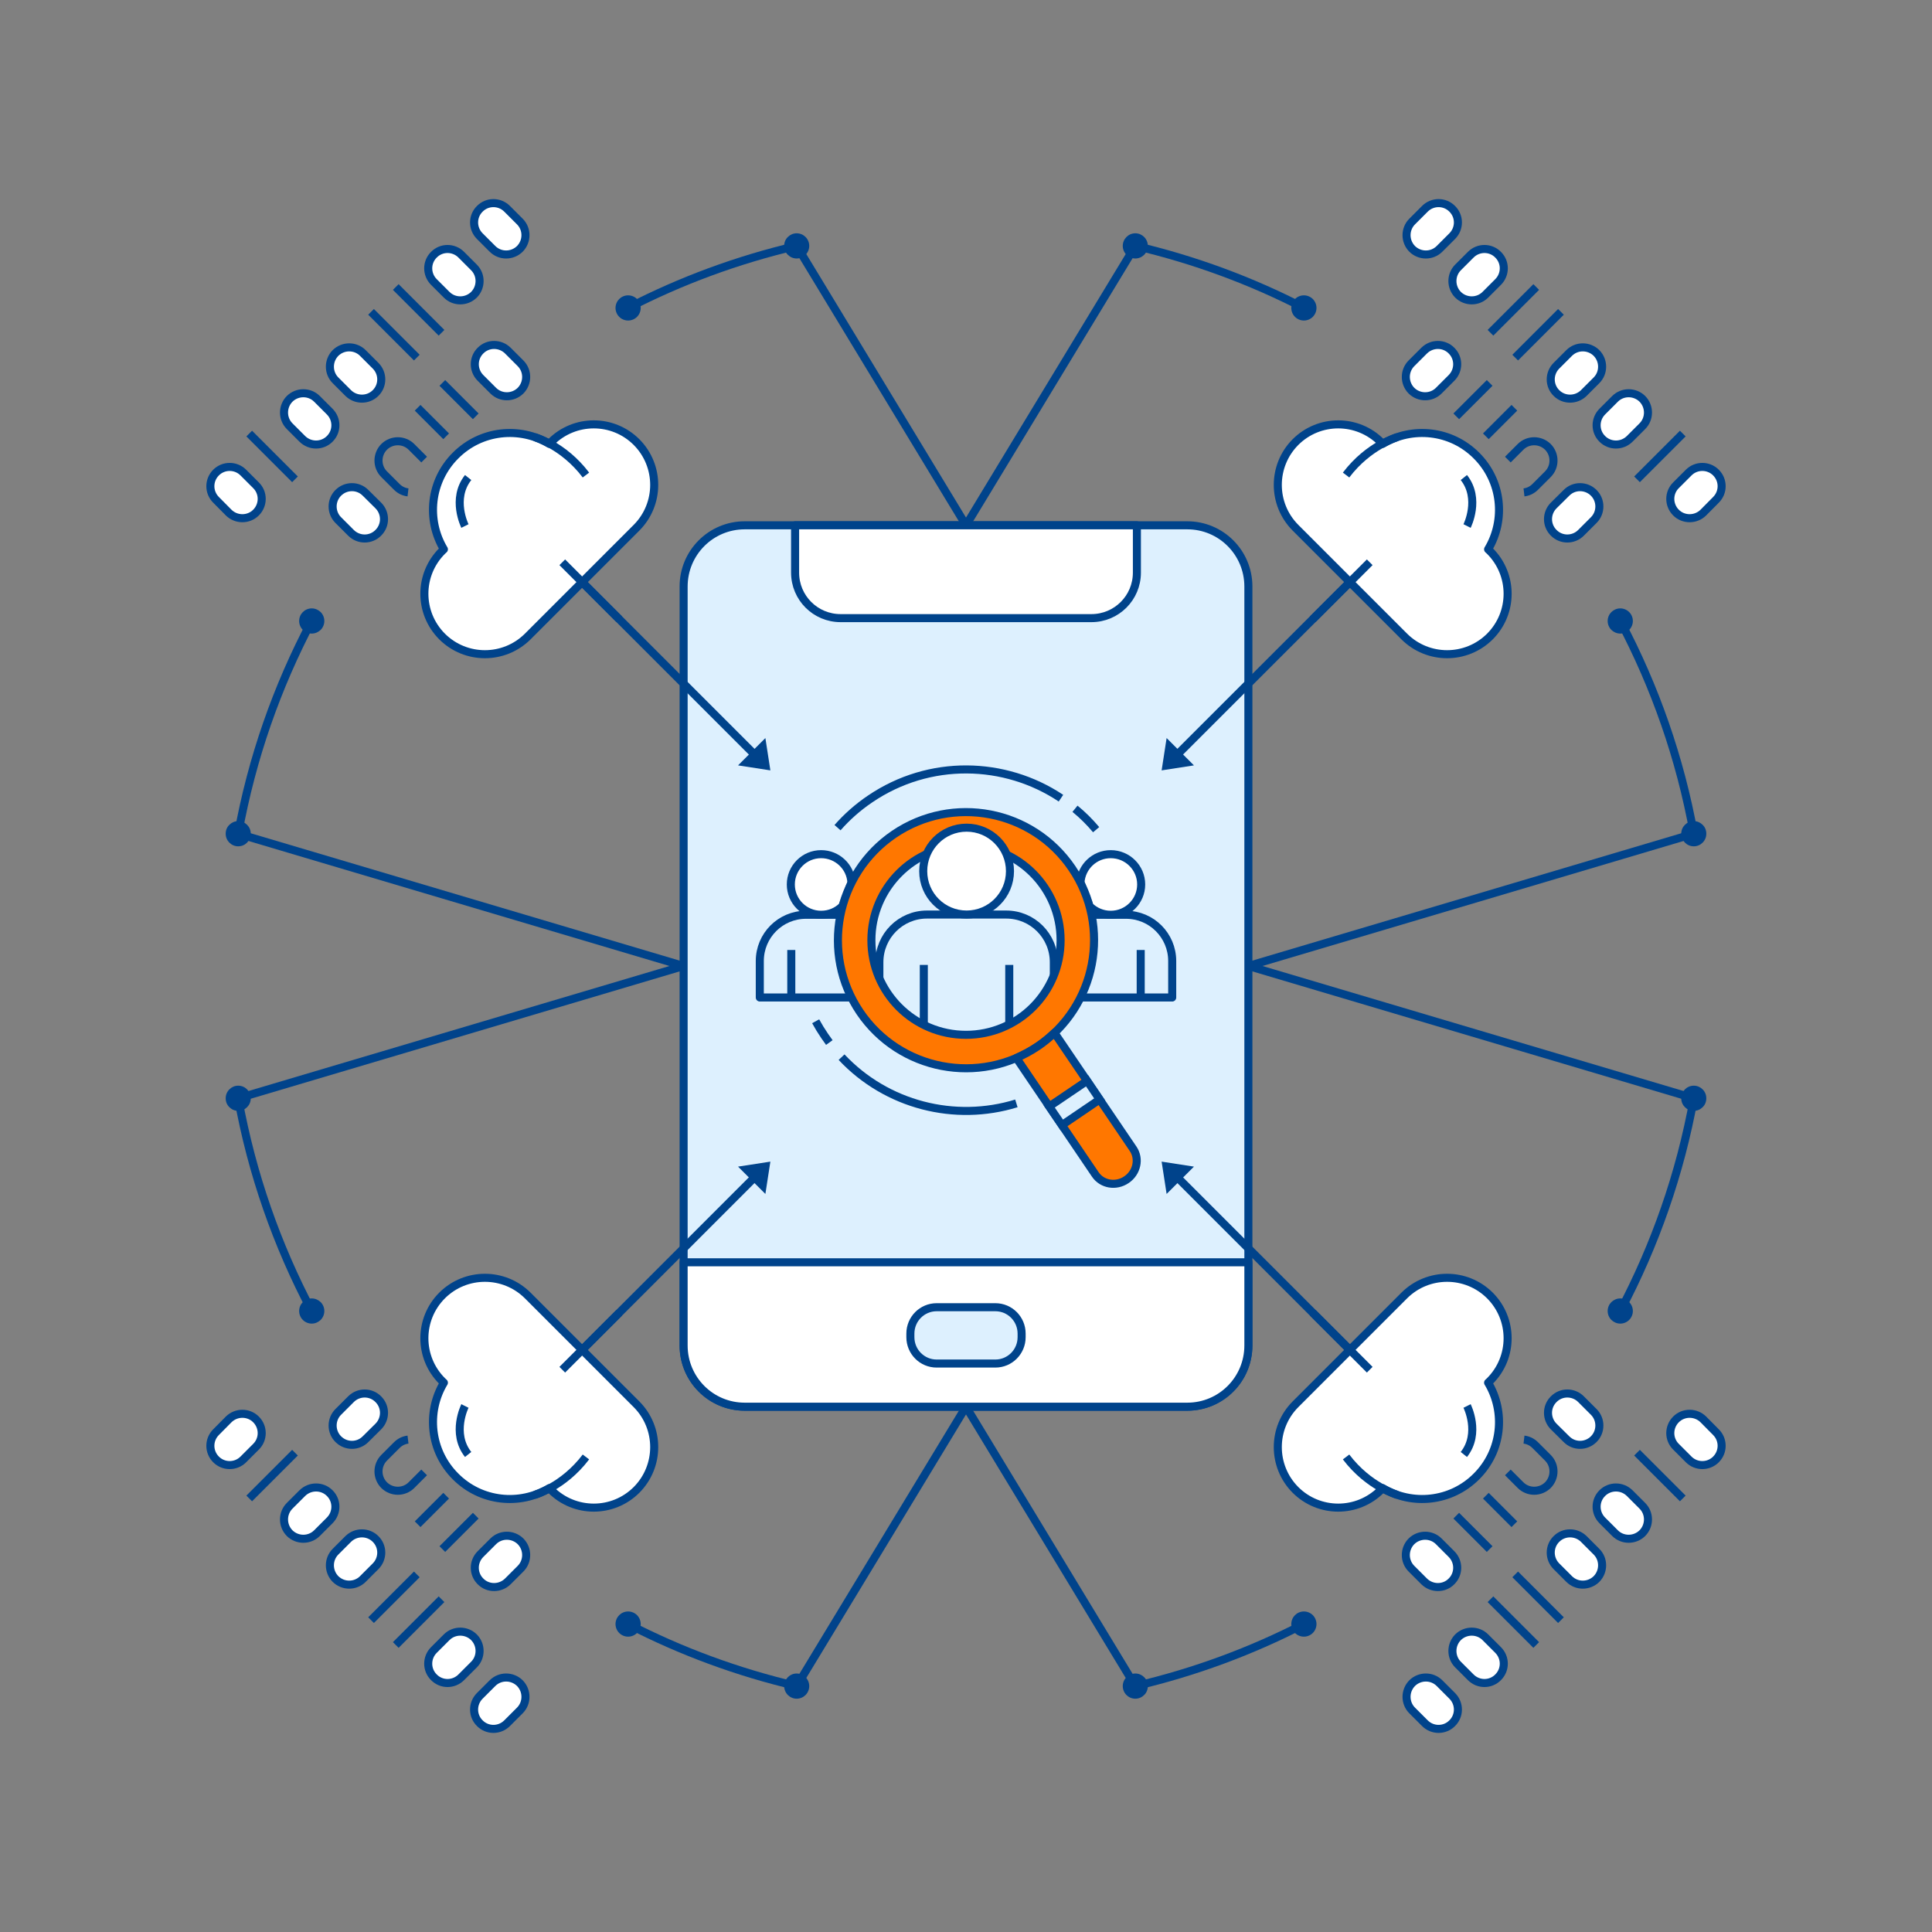 <?xml version="1.0" encoding="UTF-8"?> <!-- Creator: CorelDRAW X8 --> <svg xmlns="http://www.w3.org/2000/svg" xmlns:xlink="http://www.w3.org/1999/xlink" xml:space="preserve" width="162.56mm" height="162.56mm" version="1.1" style="shape-rendering:geometricPrecision; text-rendering:geometricPrecision; image-rendering:optimizeQuality; fill-rule:evenodd; clip-rule:evenodd" viewBox="0 0 16256 16256"><rect x="0" y="0" width="16256" height="16256" fill="#808080" stroke="none"/> <defs> <style type="text/css"> <![CDATA[ .str0 {stroke:#00438B;stroke-width:67.73} .str4 {stroke:#00438B;stroke-width:67.73;stroke-linejoin:round} .str12 {stroke:#00438B;stroke-width:67.73;stroke-linejoin:round} .str6 {stroke:#00438B;stroke-width:67.73;stroke-linejoin:round} .str11 {stroke:#00438B;stroke-width:67.73;stroke-linejoin:round} .str5 {stroke:#00438B;stroke-width:67.73;stroke-linejoin:round} .str10 {stroke:#00438B;stroke-width:67.73;stroke-linejoin:round} .str8 {stroke:#00438B;stroke-width:67.73;stroke-linejoin:round} .str9 {stroke:#00438B;stroke-width:67.73;stroke-linejoin:round} .str7 {stroke:#00438B;stroke-width:67.73;stroke-linejoin:round} .str1 {stroke:#00438B;stroke-width:67.74;stroke-linejoin:round} .str2 {stroke:#00438B;stroke-width:67.74;stroke-linejoin:round} .str3 {stroke:#00438B;stroke-width:67.74;stroke-linejoin:round} .fil0 {fill:none} .fil5 {fill:none;fill-rule:nonzero} .fil1 {fill:#00438B} .fil6 {fill:#DDF0FE} .fil7 {fill:#00438B;fill-rule:nonzero} .fil2 {fill:#DDF0FE;fill-rule:nonzero} .fil4 {fill:#FF7700;fill-rule:nonzero} .fil8 {fill:white;fill-rule:nonzero} .fil3 {fill:white;fill-rule:nonzero} ]]> </style> </defs> <g id="_artboard">  <g id="_562134452592"> <path class="fil0 str0" d="M5285 13665c444,229 920,405 1418,522l1425 -2351 1425 2351c498,-117 974,-293 1418,-522m2662 -8440c292,553 504,1154 619,1790l-3748 1113 3748 1113c-115,636 -327,1237 -619,1790m-8348 -8440c444,-229 920,-405 1418,-522l1425 2351 1425 -2351c498,117 974,293 1418,522m-8348 2634c-292,553 -504,1154 -619,1790l3748 1113 -3748 1113c115,636 327,1237 619,1790"></path> <path class="fil1" d="M2623 5119c-29,0 -56,12 -75,31 -19,19 -31,46 -31,75 0,29 12,56 31,75 19,19 46,31 75,31 29,0 55,-12 75,-31 19,-19 31,-46 31,-75 0,-29 -12,-56 -31,-75 -20,-19 -46,-31 -75,-31zm-619 4016c-29,0 -55,12 -74,31 -20,20 -31,46 -31,75 0,30 11,56 31,75 19,19 45,31 74,31 30,0 56,-12 75,-31 19,-19 31,-45 31,-75 0,-29 -12,-55 -31,-75 -19,-19 -45,-31 -75,-31zm619 1790c-29,0 -56,12 -75,31 -19,19 -31,46 -31,75 0,29 12,56 31,75 19,19 46,31 75,31 29,0 55,-12 75,-31 19,-19 31,-46 31,-75 0,-29 -12,-56 -31,-75 -20,-19 -46,-31 -75,-31zm2662 2634c-29,0 -56,12 -75,31 -19,19 -31,46 -31,75 0,29 12,56 31,75 19,19 46,31 75,31 29,0 56,-12 75,-31 19,-19 31,-46 31,-75 0,-29 -12,-56 -31,-75 -19,-19 -46,-31 -75,-31zm1418 522c-29,0 -55,12 -74,31 -19,19 -31,46 -31,75 0,29 12,56 31,75 19,19 45,31 74,31 30,0 56,-12 75,-31 19,-19 31,-46 31,-75 0,-29 -12,-56 -31,-75 -19,-19 -45,-31 -75,-31zm2850 0c-30,0 -56,12 -75,31 -19,19 -31,46 -31,75 0,29 12,56 31,75 19,19 45,31 75,31 29,0 55,-12 74,-31 20,-19 31,-46 31,-75 0,-29 -11,-56 -31,-75 -19,-19 -45,-31 -74,-31zm1418 -522c-29,0 -56,12 -75,31 -19,19 -31,46 -31,75 0,29 12,56 31,75 19,19 46,31 75,31 29,0 56,-12 75,-31 19,-19 31,-46 31,-75 0,-29 -12,-56 -31,-75 -19,-19 -46,-31 -75,-31zm2662 -2634c-29,0 -55,12 -75,31 -19,19 -31,46 -31,75 0,29 12,56 31,75 20,19 46,31 75,31 29,0 56,-12 75,-31 19,-19 31,-46 31,-75 0,-29 -12,-56 -31,-75 -19,-19 -46,-31 -75,-31zm619 -1790c-30,0 -56,12 -75,31 -19,20 -31,46 -31,75 0,30 12,56 31,75 19,19 45,31 75,31 29,0 55,-12 74,-31 20,-19 31,-45 31,-75 0,-29 -11,-55 -31,-75 -19,-19 -45,-31 -74,-31zm0 -2226c-30,0 -56,12 -75,31 -19,19 -31,45 -31,75 0,29 12,55 31,75 19,19 45,31 75,31 29,0 55,-12 74,-31 20,-20 31,-46 31,-75 0,-30 -11,-56 -31,-75 -19,-19 -45,-31 -74,-31zm-619 -1790c-29,0 -55,12 -75,31 -19,19 -31,46 -31,75 0,29 12,56 31,75 20,19 46,31 75,31 29,0 56,-12 75,-31 19,-19 31,-46 31,-75 0,-29 -12,-56 -31,-75 -19,-19 -46,-31 -75,-31zm-2662 -2634c-29,0 -56,12 -75,31 -19,19 -31,46 -31,75 0,29 12,56 31,75 19,19 46,31 75,31 29,0 56,-12 75,-31 19,-19 31,-46 31,-75 0,-29 -12,-56 -31,-75 -19,-19 -46,-31 -75,-31zm-1418 -522c-30,0 -56,12 -75,31 -19,19 -31,46 -31,75 0,29 12,56 31,75 19,19 45,31 75,31 29,0 55,-12 74,-31 19,-19 31,-46 31,-75 0,-29 -12,-56 -31,-75 -19,-19 -45,-31 -74,-31zm-2850 0c-29,0 -55,12 -74,31 -20,19 -31,46 -31,75 0,29 11,56 31,75 19,19 45,31 74,31 30,0 56,-12 75,-31 19,-19 31,-46 31,-75 0,-29 -12,-56 -31,-75 -19,-19 -45,-31 -75,-31zm-1418 522c-29,0 -56,12 -75,31 -19,19 -31,46 -31,75 0,29 12,56 31,75 19,19 46,31 75,31 29,0 56,-12 75,-31 19,-19 31,-46 31,-75 0,-29 -12,-56 -31,-75 -19,-19 -46,-31 -75,-31zm-3281 4424c-29,0 -55,12 -74,31 -20,19 -31,45 -31,75 0,29 11,55 31,75 19,19 45,31 74,31 30,0 56,-12 75,-31 19,-20 31,-46 31,-75 0,-30 -12,-56 -31,-75 -19,-19 -45,-31 -75,-31z"></path> </g> <g id="_562134452208"> <path class="fil2 str1" d="M10504 11321c0,285 -230,515 -514,515l-3724 0c-284,0 -514,-230 -514,-515l0 -6386c0,-285 230,-515 514,-515l3724 0c284,0 514,230 514,515l0 6386z"></path> <path class="fil3 str2" d="M10504 11321c0,285 -230,515 -514,515l-3724 0c-284,0 -514,-230 -514,-515l0 -700 4752 0 0 700z"></path> <path class="fil2 str3" d="M8375 11473l-494 0c-122,0 -221,-99 -221,-222l0 -30c0,-123 99,-222 221,-222l494 0c122,0 221,99 221,222l0 30c0,123 -99,222 -221,222z"></path> <path class="fil3 str3" d="M9183 5201l-2110 0c-212,0 -383,-171 -383,-383l0 -398 2876 0 0 398c0,212 -171,383 -383,383z"></path> </g> <g id="_562134446320"> <path class="fil2 str4" d="M7071 7699l90 694 -768 0 0 -307c0,-215 174,-389 388,-389l257 0c11,0 22,1 33,2z"></path> <path class="fil2 str4" d="M9185 7699l-90 694 768 0 0 -307c0,-215 -174,-389 -388,-389l-257 0c-11,0 -22,1 -33,2z"></path> <path class="fil3 str4" d="M9091 7427l76 197c46,45 109,73 179,73 141,0 256,-114 256,-255 0,-141 -115,-255 -256,-255 -136,0 -247,106 -255,240z"></path> <path class="fil3 str4" d="M7090 7622l74 -195c-7,-134 -119,-240 -255,-240 -141,0 -255,114 -255,255 0,141 114,255 255,255 71,0 135,-28 181,-75z"></path> <path class="fil4 str4" d="M9020 7306c334,493 205,1163 -287,1497 -493,334 -1163,205 -1497,-287 -334,-493 -205,-1163 287,-1497 493,-334 1163,-206 1497,287z"></path> <path class="fil2 str4" d="M8128 7114c440,0 796,357 796,797 0,440 -356,796 -796,796 -440,0 -796,-356 -796,-796 0,-440 356,-797 796,-797z"></path> <path class="fil5 str4" d="M8867 8208l0 -112c0,-221 -179,-401 -401,-401l-666 0c-222,0 -401,180 -401,401l0 135"></path> <line class="fil5 str4" x1="8492" y1="8619" x2="8492" y2="8119"></line> <line class="fil5 str4" x1="7773" y1="8621" x2="7773" y2="8119"></line> <path class="fil3 str4" d="M8498 7330c0,202 -163,365 -365,365 -202,0 -365,-163 -365,-365 0,-202 163,-366 365,-366 202,0 365,164 365,366z"></path> <path class="fil5 str4" d="M6978 8772c-13,-18 -26,-36 -39,-55 -28,-41 -53,-82 -76,-124"></path> <path class="fil5 str4" d="M8552 9284c-518,160 -1093,14 -1471,-389"></path> <path class="fil5 str4" d="M9045 6805c64,52 123,111 178,176"></path> <path class="fil5 str4" d="M7047 6964c79,-90 171,-172 275,-242 498,-338 1133,-321 1605,-6"></path> <path class="fil4 str4" d="M9534 9666l-662 -976c-42,41 -89,79 -139,113 -58,39 -119,72 -181,99l664 980c57,84 174,104 262,44 88,-59 113,-176 56,-260z"></path> <line class="fil5 str4" x1="9598" y1="8393" x2="9598" y2="7993"></line> <line class="fil5 str4" x1="6658" y1="8393" x2="6658" y2="7993"></line> <polygon class="fil6 str0" points="8828,9310 9147,9094 9253,9251 8935,9467 "></polygon> </g> <g id="_562134443536"> <path class="fil0 str0" d="M6403 6403l-1927 -1927m5376 1927l1928 -1927m-5377 5376l-1927 1928m5376 -1928l1928 1928"></path> <g> <polygon class="fil7" points="9774,9774 9816,10046 10046,9816 "></polygon> <polygon class="fil7" points="9774,6482 9816,6210 10046,6440 "></polygon> <polygon class="fil7" points="6482,9774 6210,9816 6440,10046 "></polygon> <polygon class="fil7" points="6482,6482 6210,6440 6440,6210 "></polygon> </g> </g> <g id="_562134425168"> <g> <path class="fil8 str5" d="M4898 11358l-458 -458c-199,-198 -521,-198 -720,0 -199,199 -199,521 0,720 5,5 10,9 15,14 -149,248 -117,575 98,789 214,215 540,247 789,98 5,5 9,10 14,15 199,199 521,199 720,0 198,-199 198,-521 0,-720l-458 -458z"></path> <path class="fil5 str6" d="M4498 12578c0,0 241,-67 432,-319"></path> <line class="fil5 str6" x1="5209" y1="11047" x2="4731" y2="11525"></line> <path class="fil5 str6" d="M3912 11830c0,0 -115,229 27,408"></path> <path class="fil8 str6" d="M2154 11943l0 0c-63,-63 -166,-63 -230,0l-106 107c-64,64 -64,166 0,230l0 0c63,63 166,63 229,0l107 -107c64,-63 64,-166 0,-230z"></path> <path class="fil8 str6" d="M2774 12563l0 0c-63,-63 -166,-63 -230,0l-107 107c-63,63 -63,166 0,230l0 0c64,63 167,63 230,0l107 -107c64,-64 64,-167 0,-230z"></path> <path class="fil8 str6" d="M3160 12949l0 0c-63,-63 -166,-63 -230,0l-107 107c-63,63 -63,166 0,230l0 0c64,63 167,63 230,0l107 -107c64,-64 64,-167 0,-230z"></path> <path class="fil8 str6" d="M3988 13776l0 0c-64,-63 -167,-63 -230,0l-107 107c-64,64 -64,167 0,230l0 0c63,64 166,64 230,0l107 -107c63,-63 63,-166 0,-230z"></path> <path class="fil8 str6" d="M4374 14162l0 0c-64,-63 -167,-63 -230,0l-107 107c-64,64 -64,167 0,230l0 0c63,64 166,64 230,0l107 -107c63,-63 63,-166 0,-230z"></path> <line class="fil5 str6" x1="2097" y1="12608" x2="2482" y2="12223"></line> <line class="fil5 str6" x1="3122" y1="13632" x2="3507" y2="13247"></line> <line class="fil5 str6" x1="3330" y1="13841" x2="3715" y2="13456"></line> <path class="fil8 str6" d="M3183 11773l0 0c-63,-64 -166,-64 -230,0l-107 107c-63,63 -63,166 0,229l0 0c64,64 167,64 230,0l107 -106c64,-64 64,-167 0,-230z"></path> <path class="fil5 str6" d="M3433 12113c-34,4 -67,19 -94,46l-107 107c-63,63 -63,166 0,230l0 0c64,63 167,63 230,0l107 -107"></path> <path class="fil8 str6" d="M4380 12969l0 0c-64,-63 -167,-63 -230,0l-107 107c-64,64 -64,167 0,230l0 0c63,64 166,63 230,0l107 -107c63,-63 63,-166 0,-230z"></path> <line class="fil5 str6" x1="3514" y1="12825" x2="3754" y2="12585"></line> <line class="fil5 str6" x1="3722" y1="13034" x2="4003" y2="12753"></line> </g> <g> <path class="fil8 str7" d="M11358 11358l458 -458c199,-198 521,-198 720,0 199,199 199,521 0,720 -5,5 -10,9 -15,14 149,248 117,575 -98,789 -214,215 -541,247 -789,98 -5,5 -9,10 -14,15 -199,199 -521,199 -720,0 -198,-199 -198,-521 0,-720l458 -458z"></path> <path class="fil5 str8" d="M11758 12578c0,0 -241,-67 -432,-319"></path> <line class="fil5 str8" x1="11047" y1="11047" x2="11525" y2="11525"></line> <path class="fil5 str8" d="M12344 11830c0,0 115,229 -27,408"></path> <path class="fil8 str8" d="M14102 11943l0 0c63,-63 166,-63 230,0l106 107c64,64 64,166 0,230l0 0c-63,63 -166,63 -229,0l-107 -107c-64,-63 -64,-166 0,-230z"></path> <path class="fil8 str8" d="M13482 12563l0 0c63,-63 166,-63 230,0l107 107c63,63 63,166 0,230l0 0c-64,63 -167,63 -230,0l-107 -107c-64,-64 -64,-167 0,-230z"></path> <path class="fil8 str8" d="M13096 12949l0 0c63,-63 166,-63 230,0l107 107c63,63 63,166 0,230l0 0c-64,63 -167,63 -230,0l-107 -107c-64,-64 -64,-167 0,-230z"></path> <path class="fil8 str8" d="M12268 13776l0 0c64,-63 167,-63 230,0l107 107c64,64 64,167 0,230l0 0c-63,64 -166,64 -230,0l-107 -107c-63,-63 -63,-166 0,-230z"></path> <path class="fil8 str8" d="M11882 14162l0 0c64,-63 167,-63 230,0l107 107c64,64 64,167 0,230l0 0c-63,64 -166,64 -230,0l-107 -107c-63,-63 -63,-166 0,-230z"></path> <line class="fil5 str8" x1="14159" y1="12608" x2="13774" y2="12223"></line> <line class="fil5 str8" x1="13134" y1="13632" x2="12749" y2="13247"></line> <line class="fil5 str8" x1="12926" y1="13841" x2="12541" y2="13456"></line> <path class="fil8 str8" d="M13073 11773l0 0c63,-64 166,-64 230,0l107 107c63,63 63,166 0,229l0 0c-64,64 -167,64 -230,0l-107 -106c-64,-64 -64,-167 0,-230z"></path> <path class="fil5 str8" d="M12823 12113c34,4 67,19 94,46l107 107c63,63 63,166 0,230l0 0c-64,63 -167,63 -230,0l-107 -107"></path> <path class="fil8 str8" d="M11876 12969l0 0c64,-63 167,-63 230,0l107 107c64,64 64,167 0,230l0 0c-63,64 -166,63 -230,0l-107 -107c-63,-63 -63,-166 0,-230z"></path> <line class="fil5 str8" x1="12742" y1="12825" x2="12502" y2="12585"></line> <line class="fil5 str8" x1="12534" y1="13034" x2="12253" y2="12753"></line> </g> <g> <path class="fil8 str9" d="M11358 4898l458 458c199,198 521,198 720,0 199,-199 199,-521 0,-720 -5,-5 -10,-9 -15,-14 149,-248 117,-575 -98,-789 -214,-215 -541,-247 -789,-98 -5,-5 -9,-10 -14,-15 -199,-199 -521,-199 -720,0 -198,199 -198,521 0,720l458 458z"></path> <path class="fil5 str10" d="M11758 3678c0,0 -241,67 -432,319"></path> <line class="fil5 str10" x1="11047" y1="5209" x2="11525" y2="4731"></line> <path class="fil5 str10" d="M12344 4426c0,0 115,-229 -27,-408"></path> <path class="fil8 str10" d="M14102 4313l0 0c63,63 166,63 230,0l106 -107c64,-64 64,-166 0,-230l0 0c-63,-63 -166,-63 -229,0l-107 107c-64,63 -64,166 0,230z"></path> <path class="fil8 str10" d="M13482 3693l0 0c63,63 166,63 230,0l107 -107c63,-63 63,-166 0,-230l0 0c-64,-63 -167,-63 -230,0l-107 107c-64,64 -64,167 0,230z"></path> <path class="fil8 str10" d="M13096 3307l0 0c63,63 166,63 230,0l107 -107c63,-63 63,-166 0,-230l0 0c-64,-63 -167,-63 -230,0l-107 107c-64,64 -64,167 0,230z"></path> <path class="fil8 str10" d="M12268 2480l0 0c64,63 167,63 230,0l107 -107c64,-64 64,-167 0,-230l0 0c-63,-64 -166,-64 -230,0l-107 107c-63,63 -63,166 0,230z"></path> <path class="fil8 str10" d="M11882 2094l0 0c64,63 167,63 230,0l107 -107c64,-64 64,-167 0,-230l0 0c-63,-64 -166,-64 -230,0l-107 107c-63,63 -63,166 0,230z"></path> <line class="fil5 str10" x1="14159" y1="3648" x2="13774" y2="4033"></line> <line class="fil5 str10" x1="13134" y1="2624" x2="12749" y2="3009"></line> <line class="fil5 str10" x1="12926" y1="2415" x2="12541" y2="2800"></line> <path class="fil8 str10" d="M13073 4483l0 0c63,64 166,64 230,0l107 -107c63,-63 63,-166 0,-229l0 0c-64,-64 -167,-64 -230,0l-107 106c-64,64 -64,167 0,230z"></path> <path class="fil5 str10" d="M12823 4143c34,-4 67,-19 94,-46l107 -107c63,-63 63,-166 0,-230l0 0c-64,-63 -167,-63 -230,0l-107 107"></path> <path class="fil8 str10" d="M11876 3287l0 0c64,63 167,63 230,0l107 -107c64,-64 64,-167 0,-230l0 0c-63,-64 -166,-63 -230,0l-107 107c-63,63 -63,166 0,230z"></path> <line class="fil5 str10" x1="12742" y1="3431" x2="12502" y2="3671"></line> <line class="fil5 str10" x1="12534" y1="3222" x2="12253" y2="3503"></line> </g> <g> <path class="fil8 str11" d="M4898 4898l-458 458c-199,198 -521,198 -720,0 -199,-199 -199,-521 0,-720 5,-5 10,-9 15,-14 -149,-248 -117,-575 98,-789 214,-215 540,-247 789,-98 5,-5 9,-10 14,-15 199,-199 521,-199 720,0 198,199 198,521 0,720l-458 458z"></path> <path class="fil5 str12" d="M4498 3678c0,0 241,67 432,319"></path> <line class="fil5 str12" x1="5209" y1="5209" x2="4731" y2="4731"></line> <path class="fil5 str12" d="M3912 4426c0,0 -115,-229 27,-408"></path> <path class="fil8 str12" d="M2154 4313l0 0c-63,63 -166,63 -230,0l-106 -107c-64,-64 -64,-166 0,-230l0 0c63,-63 166,-63 229,0l107 107c64,63 64,166 0,230z"></path> <path class="fil8 str12" d="M2774 3693l0 0c-63,63 -166,63 -230,0l-107 -107c-63,-63 -63,-166 0,-230l0 0c64,-63 167,-63 230,0l107 107c64,64 64,167 0,230z"></path> <path class="fil8 str12" d="M3160 3307l0 0c-63,63 -166,63 -230,0l-107 -107c-63,-63 -63,-166 0,-230l0 0c64,-63 167,-63 230,0l107 107c64,64 64,167 0,230z"></path> <path class="fil8 str12" d="M3988 2480l0 0c-64,63 -167,63 -230,0l-107 -107c-64,-64 -64,-167 0,-230l0 0c63,-64 166,-64 230,0l107 107c63,63 63,166 0,230z"></path> <path class="fil8 str12" d="M4374 2094l0 0c-64,63 -167,63 -230,0l-107 -107c-64,-64 -64,-167 0,-230l0 0c63,-64 166,-64 230,0l107 107c63,63 63,166 0,230z"></path> <line class="fil5 str12" x1="2097" y1="3648" x2="2482" y2="4033"></line> <line class="fil5 str12" x1="3122" y1="2624" x2="3507" y2="3009"></line> <line class="fil5 str12" x1="3330" y1="2415" x2="3715" y2="2800"></line> <path class="fil8 str12" d="M3183 4483l0 0c-63,64 -166,64 -230,0l-107 -107c-63,-63 -63,-166 0,-229l0 0c64,-64 167,-64 230,0l107 106c64,64 64,167 0,230z"></path> <path class="fil5 str12" d="M3433 4143c-34,-4 -67,-19 -94,-46l-107 -107c-63,-63 -63,-166 0,-230l0 0c64,-63 167,-63 230,0l107 107"></path> <path class="fil8 str12" d="M4380 3287l0 0c-64,63 -167,63 -230,0l-107 -107c-64,-64 -64,-167 0,-230l0 0c63,-64 166,-63 230,0l107 107c63,63 63,166 0,230z"></path> <line class="fil5 str12" x1="3514" y1="3431" x2="3754" y2="3671"></line> <line class="fil5 str12" x1="3722" y1="3222" x2="4003" y2="3503"></line> </g> </g> </g> </svg> 